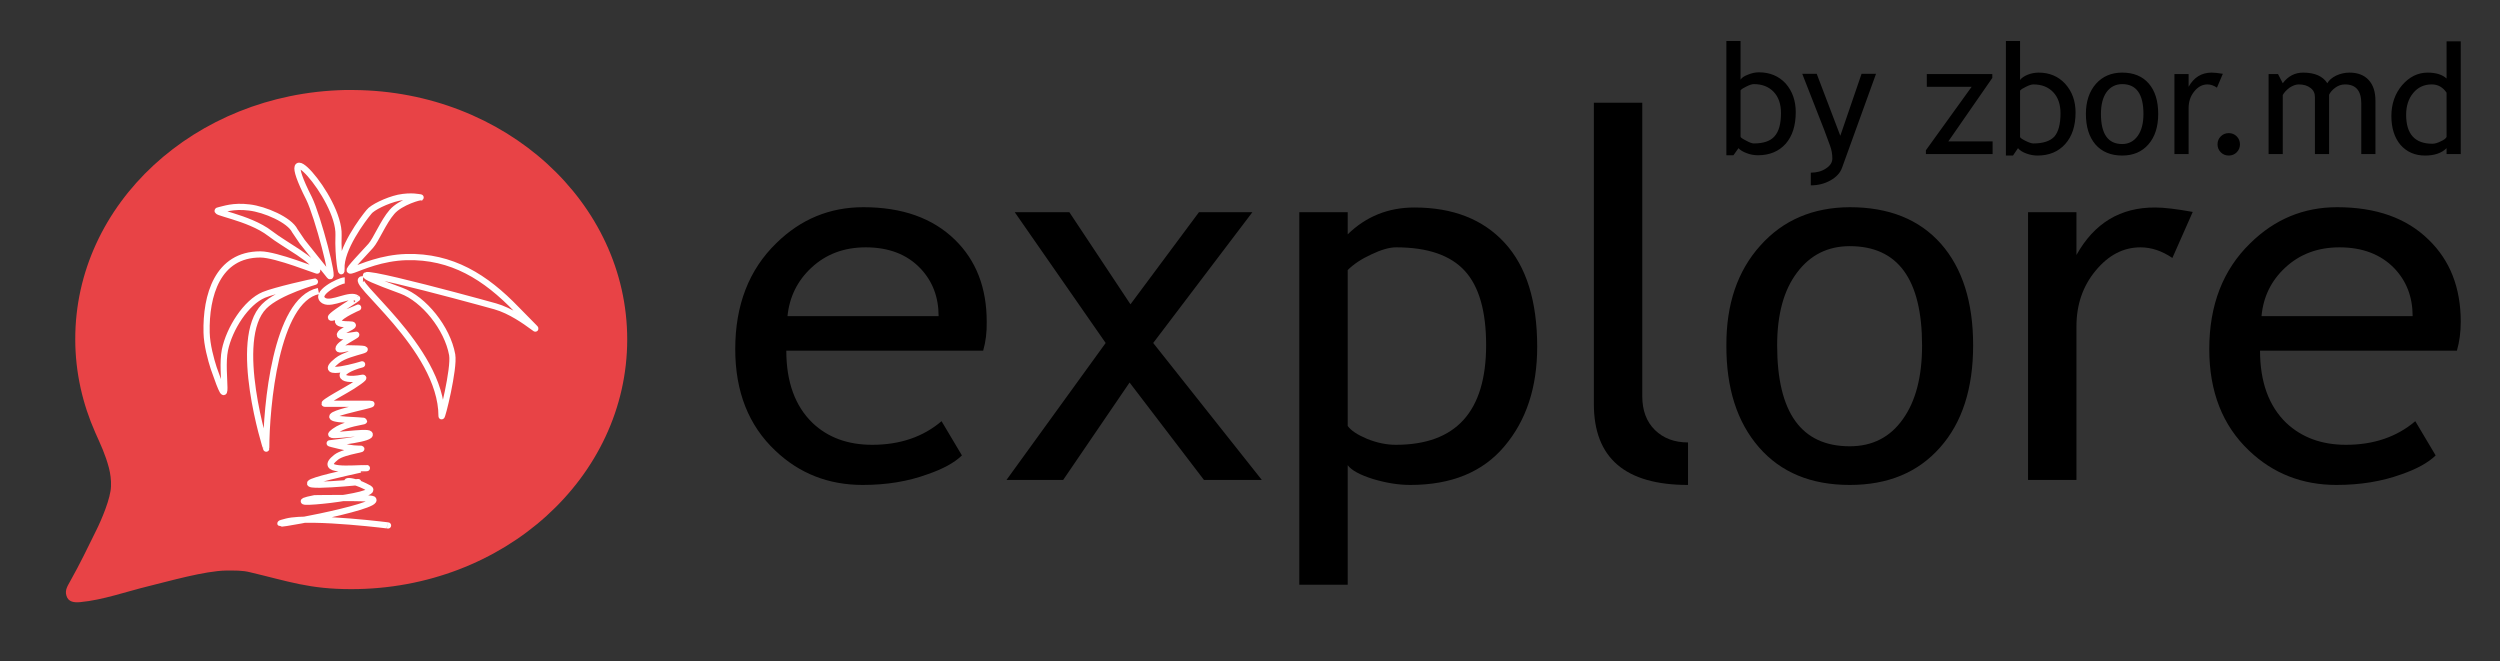<svg version="1.2" xmlns="http://www.w3.org/2000/svg" viewBox="0 0 847 224" width="847" height="224"><rect x="0" y="0" width="847" height="224" fill="#333333" stroke="none"/><style>.a{fill:#e84346}.b{fill:none;stroke:#fff;stroke-miterlimit:22.926;stroke-width:2.1}</style><path  d="m333.1 118.8h-66.7q0 15.9 8.9 24.5 7.8 7.4 20.2 7.4 14.1 0 23.5-8l6.9 11.6q-3.8 3.7-11.7 6.4-9.8 3.6-21.9 3.6-17.4 0-29.6-11.6-13.6-12.8-13.6-34.4 0-22.4 13.9-35.9 12.4-12.2 29.5-12.2 19.7 0 31 11 10.8 10.5 10.8 27.8 0.1 5.3-1.2 9.8zm-39.8-35q-11 0-18.4 6.9-7.1 6.6-8.1 16.4h51.2q0-9.7-6.2-16.2-6.8-7.1-18.5-7.1z"/><path fill-rule="evenodd" d="m407.9 162.6l-25.2-33-22.5 33h-19.2l33.6-46.4-30.8-44.3h18.5l20.7 31.2 23.2-31.2h18.1l-33.6 44.3 36.8 46.4z"/><path  d="m456.6 157.6v40.5h-16.4v-126.2h16.4v7.5q9.3-9.1 22.6-9.1 19.6 0 30.6 12 11 12 11 35.2 0 20.6-11.1 33.7-11 13.1-31.9 13.1-5.9 0-12.6-2-6.7-2.1-8.6-4.7zm0-66.1v52.8q1.6 2.3 6.6 4.4 5 2 9.7 2 30.6 0 30.6-33.8 0-17.2-7.2-25.1-7.3-8-23.3-8-3.4 0-8.4 2.4-5 2.3-8 5.3z"/><path  d="m540 136.9v-102.1h16.4v99.4q0 7.3 4.3 11.5 4.3 4.2 11.2 4.2v14.4q-31.9 0-31.9-27.4z"/><path  d="m584.9 117q-0.1-20.9 11.5-33.8 11.5-12.9 30.3-13 19.9 0 30.9 12.4 10.9 12.4 10.9 34.4 0 22-11.2 34.6-11.2 12.7-30.6 12.7-19.7 0-30.8-12.8-11.1-12.8-11-34.5zm17.2 0q0 34.2 24.6 34.2 11.5 0 18-9.2 6.5-9.1 6.5-24.9 0-33.7-24.5-33.7-11.2 0-17.9 9-6.7 8.9-6.7 24.6z"/><path  d="m736 87.4q-5.3-3.6-10.8-3.6-8.7 0-15.2 7.9-6.5 7.8-6.5 18.9v52h-16.4v-90.7h16.4v14.5q9-16.2 26.7-16.1 4.4 0 12.7 1.5z"/><path  d="m832.4 118.8h-66.7q0 15.9 8.9 24.5 7.9 7.4 20.2 7.4 14.1 0 23.5-8l6.9 11.6q-3.8 3.7-11.6 6.4-9.9 3.6-22 3.6-17.4 0-29.6-11.6-13.5-12.8-13.5-34.4 0-22.4 13.9-35.9 12.4-12.2 29.4-12.2 19.8 0 31 11 10.9 10.5 10.9 27.8 0 5.3-1.3 9.8zm-39.8-35q-11 0-18.4 6.9-7.1 6.6-8 16.4h51.2q0-9.7-6.2-16.2-6.9-7.1-18.6-7.1z"/><path class="a" d="m116.7 30.5q1.6 0 3.2 0c51.2 0.4 92.6 38.1 92.6 84.5 0 46.7-41.8 84.6-93.5 84.6-14.2 0-21.1-2.6-34.2-5.7-2.7-0.7-5.4-0.6-8.2-0.6-7.2 0.1-19.7 3.7-26.3 5.3-7.4 1.8-15.5 4.7-23.1 5.4-2 0.2-4.1 0-4.7-2.2-0.6-2 0.5-3.4 1.4-5.1 3.1-5.5 5.9-11.3 8.7-17 1.8-3.6 4.9-10.9 5-14.9 0.1-2.2-0.2-4.3-0.7-6.3-1.3-4.8-2.7-7.6-4.6-11.9-4.3-9.7-6.8-20.4-6.8-31.6-0.1-46 40.6-83.3 91.2-84.5z"/><path fill-rule="evenodd" class="b" d="m116.8 95c-1.8 0-10.9 4.6-7 6.9 2.7 1.5 8.9-2.7 11.2-0.8 0.2 0.1-16.5 10.1-4.6 5.2 15.9-6.5-11.3 3.6 1.8 3.6 3.7 0-1.2 1.6-2.5 2.7-2.6 2.4 4.7 0.8 5 0.8 0.5 0.1-6 3.1-6 4.7 0 0.7 2.5-0.1 3-0.1 13.1 0.2 0.8 0.7-3.5 4.2-7.9 6.3 9 1.1 8.6 1.2-9.4 2.5-8.4 6.2-0.1 4.6 1.8-0.4-3.3 2.8-3.4 2.9-0.8 0.6-10.7 5.9-9.2 5.9h15.2c4.9 0-23.6 4.5-8 5.4 14 0.8 0-0.3-5 4.8-1.2 1.3 11.9-1.1 12.9 0 1.3 1.6-11.3 2.9-13.5 3.2-0.3 0 6.3 1.8 9.4 1.8 4.7 0-4.4 0.7-7.2 2.9-6.5 5.1 5.3 3.7 10.4 3.7 0.1 0-12.7 2.7-17 4.1-10.5 3.3 19.4 0.1 13.3 0.7-5.2 0.6-3.5-2.3 4.4 2 5.1 2.9-33.9 6.5-18.4 3.4 0.2 0 18.6-0.3 19.7 0.3 3.9 2.5-41.4 10.7-29.2 7.6 8.3-2.1 37.5 1.7 34.1 1.3m-23.3-79.4c-14.5 3.1-17.7 39.4-17.7 53.4 0 0.3-11.8-37-0.7-48.2 4.9-5 17.9-8.5 17.7-8.5-1.1 0.1-14.3 3.1-17.8 4.6-6 2.5-11.7 11.4-13.2 18.7-1.6 7.9 2.4 24-3.8 6.1-0.9-2.8-2.3-7.8-2.4-12-0.3-12.6 3.7-26.5 18.2-26.5 5.4 0 19.5 5.8 19.4 5.5-1.1-3.8-10.8-8.5-16.1-12.6-7.2-5.6-20.7-7.3-17.2-7.9 1.5-0.3 4.7-1.6 10.2-0.9 5.2 0.6 13.6 4.2 15.4 7.9l2.5 3.7 9.2 11.5c2 2.5-3.9-20.1-6.9-26.2-13-25.6 10.5-0.4 10 12.5-0.3 7.4 1.1 14.7 1 11.4-0.4-6.7 7.3-16.9 9.3-19.3 1.1-1.5 6-3.9 10-4.8 4.4-0.9 7.4-0.1 7.5-0.1 0.3-0.4-6.8 1.5-9.7 4.9-2.9 3.3-5.4 9.5-7.2 11.5-14.7 16-4.7 4.3 12.1 3.8 15.4-0.4 26.8 6.8 37.3 17.7 13.4 13.8 3.1 1.9-7.2-1-9.3-2.6-68.9-18.8-31.8-5.3 7.6 2.8 15.6 12.7 17.2 21.7 0.8 4.6-3.5 21.9-3.6 20.8 0-23.4-32.7-46.7-26.6-46.4"/><path  d="m833.7 52.2v-38.2h-4.8v12.6q-2.2-2-6.4-2-5 0-8.7 4.3-3.6 4.3-3.6 10.4 0 6.1 3.1 9.8 3.2 3.6 8.3 3.6 4.8 0 7.3-2.5v2zm-4.8-5.8q-0.4 0.8-2 1.5-1.6 0.8-2.8 0.8-8.9 0-8.9-9.8 0-4.5 2.4-7.4 2.4-2.9 6.3-2.9 3.1 0 5 2.8c0 0 0 15 0 15zm-24.1 5.8v-18.1q0-4.5-2.3-7-2.3-2.5-6.5-2.5-2.3 0-4.5 1-2.2 1.1-3 2.6-2.3-3.6-8.2-3.6-4.2 0-6.9 3.6l-1.6-3.1h-3.2v27.1h4.8v-20q0.7-1.3 2.3-2.5 1.7-1.1 3.1-1.1 2.5 0 4 1.2 1.5 1.1 1.5 3.1v19.3h4.8v-20.1q0.6-1.3 2.1-2.4 1.5-1.1 3.3-1.1 5.5 0 5.5 6.4v17.2zm-52.4-6q-1.1 1.1-1.1 2.7 0 1.6 1.1 2.7 1.1 1.1 2.7 1.1 1.6 0 2.7-1.1 1.1-1.1 1.1-2.7 0-1.6-1.1-2.7-1.1-1.1-2.7-1.1-1.6 0-2.7 1.1zm0.7-21.2q-2.5-0.4-3.8-0.4-5.1 0-7.8 4.8v-4.3h-4.8v27.1h4.8v-15.5q0-3.4 1.9-5.7 1.9-2.4 4.5-2.4 1.6 0 3.2 1.1zm-43.2 23.9q3.3 3.8 9.1 3.8 5.6 0 8.9-3.8 3.3-3.8 3.3-10.3 0-6.6-3.2-10.3-3.2-3.7-9-3.7-5.5 0-8.9 3.8-3.4 3.9-3.4 10.2 0 6.5 3.2 10.3zm3.8-17.7q2-2.7 5.3-2.7 7.2 0 7.2 10.1 0 4.7-1.9 7.4-2 2.8-5.3 2.8-7.2 0-7.2-10.2 0-4.7 1.9-7.4zm-27.2 20.8q1.9 0.7 3.8 0.7 5.9 0 9.4-3.9 3.5-3.9 3.5-10.7 0-5.8-3.5-9.7-3.5-3.8-9-3.8-1.9 0-3.7 0.7-1.9 0.8-2.6 1.8v-13.2h-4.8v38.8h2.4l1.7-2.5q0.9 1.1 2.8 1.8zm-0.1-22.6q1.6-0.8 2.5-0.8 4.2 0 6.7 2.6 2.5 2.6 2.5 7.2 0 5.5-2.1 7.9-2.2 2.3-7.1 2.3-0.9 0-2.7-0.9-1.8-0.9-1.8-1.3v-15.7q0.5-0.6 2-1.3zm-11.4-3v-1.3h-22.2v4.3h15.2l-15.5 21.5v1.3h22.6v-4.3h-15zm-39.4-1.4h-4.9l-7.2 21-8-21h-4.9l7.4 18.9q1.2 3.2 2 5.4 0.8 2.1 0.8 4.4 0 2-2.2 3.4-2.1 1.4-5.1 1.4v4.3q3.7 0 6.7-1.7 3-1.7 3.9-4.3zm-43.8 26.9q1.8 0.7 3.8 0.7 5.9 0 9.4-3.9 3.4-3.9 3.4-10.7 0-5.8-3.4-9.7-3.5-3.8-9.1-3.8-1.8 0-3.7 0.8-1.9 0.7-2.5 1.7v-13.1h-4.8v38.7h2.4l1.7-2.4q0.9 1 2.8 1.7zm-0.1-22.6q1.6-0.8 2.5-0.8 4.2 0 6.7 2.6 2.5 2.6 2.5 7.2 0 5.5-2.2 7.9-2.1 2.4-7 2.4-0.9 0-2.7-1-1.8-0.9-1.8-1.3v-15.7q0.5-0.6 2-1.3z"/></svg>